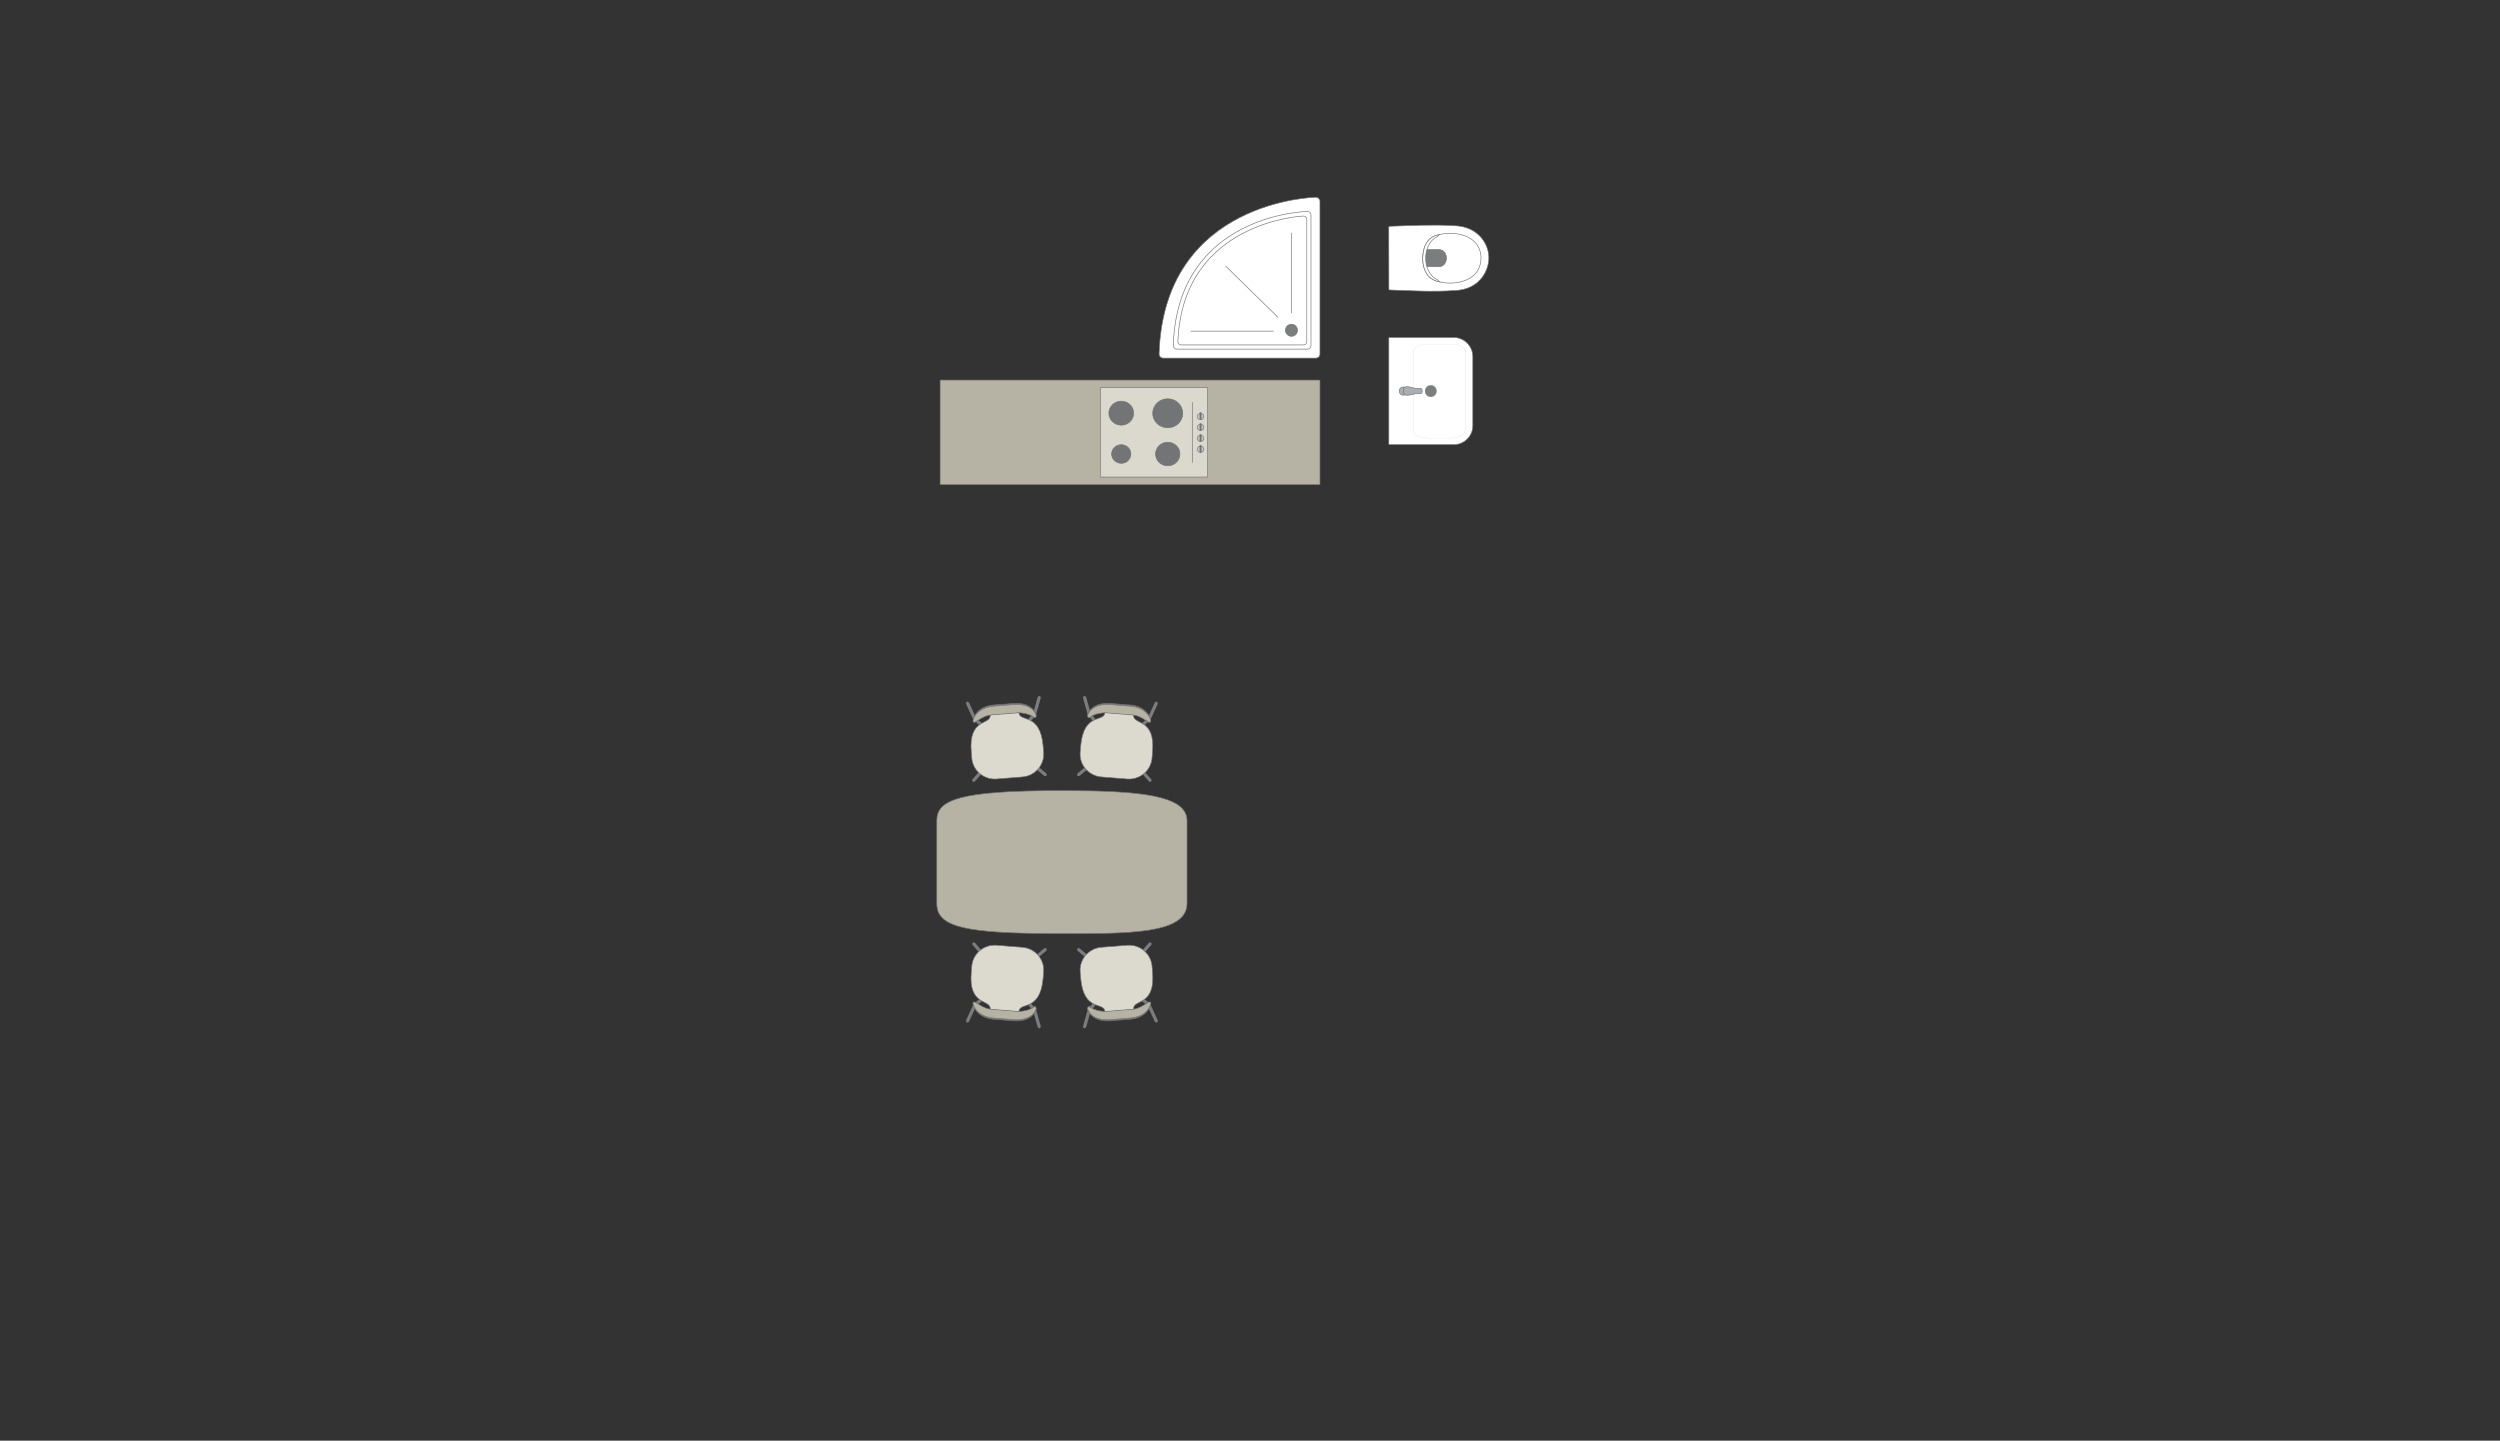 <?xml version="1.0" encoding="UTF-8"?>
<!DOCTYPE svg PUBLIC "-//W3C//DTD SVG 1.1//EN" "http://www.w3.org/Graphics/SVG/1.1/DTD/svg11.dtd">
<!-- Creator: CorelDRAW -->
<svg xmlns="http://www.w3.org/2000/svg" xml:space="preserve" width="139.869mm" height="80.603mm" version="1.1" style="shape-rendering:geometricPrecision; text-rendering:geometricPrecision; image-rendering:optimizeQuality; fill-rule:evenodd; clip-rule:evenodd"
viewBox="0 0 12932.96 7452.89"
 xmlns:xlink="http://www.w3.org/1999/xlink"
 xmlns:xodm="http://www.corel.com/coreldraw/odm/2003">
 <rect x="0" y="0" width="12932.96" height="7452.89" fill="#333333" stroke="none"/>
 <defs>
  <style type="text/css">
   <![CDATA[
    .str2 {stroke:#727271;stroke-width:3.25;stroke-miterlimit:22.926}
    .str0 {stroke:#727271;stroke-width:3.25;stroke-linejoin:round;stroke-miterlimit:22.926}
    .str3 {stroke:#727271;stroke-width:3.25;stroke-linecap:round;stroke-miterlimit:22.926}
    .str1 {stroke:#727271;stroke-width:3.25;stroke-linecap:round;stroke-linejoin:round;stroke-miterlimit:22.926}
    .fil6 {fill:none}
    .fil2 {fill:#DCD9CF}
    .fil5 {fill:#C8C8C8}
    .fil0 {fill:#B6B3A5}
    .fil8 {fill:#AAAEB1}
    .fil1 {fill:#7C7D7E}
    .fil4 {fill:#737476}
    .fil3 {fill:#DBD9CD}
    .fil7 {fill:white}
   ]]>
  </style>
 </defs>
 <g id="мебель">
  <g id="_2520471455312">
   <path class="fil0 str0" d="M5491.39 4089.97l0 0c401.42,0 649.28,23.01 649.28,155.28l0 429.16c0,158.96 -307.95,155.27 -646.57,155.27l0 0c-494.71,0 -647.94,-30.14 -647.94,-155.27l0 -429.16c0,-108.84 116.89,-155.28 645.23,-155.28z"/>
   <g>
    <g>
     <rect class="fil1 str1" transform="matrix(-0.109 -0.091 -0.093 0.107 5094.29 3983.6)" width="114.17" height="599.38" rx="57.09" ry="57.09"/>
     <rect class="fil1 str1" transform="matrix(0.093 -0.107 0.109 0.091 5342.45 3963.85)" width="114.17" height="599.38" rx="57.09" ry="57.09"/>
     <rect class="fil1 str1" transform="matrix(-0.109 -0.091 -0.093 0.107 5360.31 3697.96)" width="114.17" height="599.38" rx="57.09" ry="57.09"/>
     <rect class="fil1 str1" transform="matrix(0.093 -0.107 0.109 0.091 5034.12 3723.93)" width="114.17" height="599.38" rx="57.09" ry="57.09"/>
     <rect class="fil1 str1" transform="matrix(-0.138 -0.037 -0.048 0.171 5386.1 3602.82)" width="114.17" height="599.38" rx="57.09" ry="57.09"/>
     <rect class="fil1 str1" transform="matrix(0.13 -0.059 0.074 0.161 4994.47 3634)" width="114.17" height="599.38" rx="57.09" ry="57.09"/>
     <path class="fil2 str1" d="M5122.71 3696.79l147.85 -11.94c2.56,55.55 110.27,-4.11 125.87,175.15l2.56 32.11c5.15,64.68 -44.24,121.87 -109.76,127.08l-133.61 10.63c-65.51,5.22 -123.32,-43.43 -128.47,-108.11l-2.33 -29.27c-17.24,-183.28 104.03,-137.86 97.88,-195.65z"/>
     <path class="fil1 str1" d="M5045.85 3734.51c0,0 46.31,-35.58 76.83,-38.05 30.52,-2.47 147.86,-11.96 147.86,-11.96 0,0 49.55,1.42 77.89,25.44 9.19,5.34 13.91,-3.92 10.73,-12.42 0,0 -15.47,-66.54 -118.32,-58.35 -102.85,8.19 -99.56,7.92 -99.56,7.92 0,0 -81.74,1.08 -105.7,72.41 -7.34,23.48 10.26,15.01 10.26,15.01z"/>
     <path class="fil0 str1" d="M5045.86 3734.62c0,0 46.49,-33.19 77.01,-35.65 30.53,-2.47 147.86,-11.95 147.86,-11.95 0,0 49.52,1.03 77.71,23.07 9.16,4.88 13.93,-3.71 10.8,-11.56 0,0 -15.07,-61.46 -117.92,-53.28 -102.85,8.19 -99.55,7.92 -99.55,7.92 0,0 -81.71,1.49 -106.08,67.63 -7.48,21.76 10.16,13.81 10.16,13.81z"/>
    </g>
    <g>
     <rect class="fil1 str1" transform="matrix(0.109 -0.091 0.093 0.107 5892.54 3983.6)" width="114.17" height="599.38" rx="57.09" ry="57.09"/>
     <rect class="fil1 str1" transform="matrix(-0.093 -0.107 -0.109 0.091 5644.38 3963.85)" width="114.17" height="599.38" rx="57.09" ry="57.09"/>
     <rect class="fil1 str1" transform="matrix(0.109 -0.091 0.093 0.107 5626.52 3697.96)" width="114.17" height="599.38" rx="57.09" ry="57.09"/>
     <rect class="fil1 str1" transform="matrix(-0.093 -0.107 -0.109 0.091 5952.71 3723.93)" width="114.17" height="599.38" rx="57.09" ry="57.09"/>
     <rect class="fil1 str1" transform="matrix(0.138 -0.037 0.048 0.171 5600.73 3602.82)" width="114.17" height="599.38" rx="57.09" ry="57.09"/>
     <rect class="fil1 str1" transform="matrix(-0.13 -0.059 -0.074 0.161 5992.37 3634)" width="114.17" height="599.38" rx="57.09" ry="57.09"/>
     <path class="fil2 str1" d="M5864.13 3696.79l-147.85 -11.94c-2.56,55.55 -110.27,-4.11 -125.87,175.15l-2.56 32.11c-5.15,64.68 44.24,121.87 109.76,127.08l133.61 10.63c65.51,5.22 123.32,-43.43 128.47,-108.11l2.33 -29.27c17.24,-183.28 -104.03,-137.86 -97.88,-195.65z"/>
     <path class="fil1 str1" d="M5940.98 3734.51c0,0 -46.31,-35.58 -76.83,-38.05 -30.52,-2.47 -147.86,-11.96 -147.86,-11.96 0,0 -49.55,1.42 -77.89,25.44 -9.19,5.34 -13.91,-3.92 -10.73,-12.42 0,0 15.47,-66.54 118.32,-58.35 102.85,8.19 99.56,7.92 99.56,7.92 0,0 81.74,1.08 105.7,72.41 7.34,23.48 -10.26,15.01 -10.26,15.01z"/>
     <path class="fil0 str1" d="M5940.97 3734.62c0,0 -46.49,-33.19 -77.01,-35.65 -30.53,-2.47 -147.86,-11.95 -147.86,-11.95 0,0 -49.52,1.03 -77.71,23.07 -9.16,4.88 -13.93,-3.71 -10.8,-11.56 0,0 15.07,-61.46 117.92,-53.28 102.85,8.19 99.55,7.92 99.55,7.92 0,0 81.71,1.49 106.08,67.63 7.48,21.76 -10.16,13.81 -10.16,13.81z"/>
    </g>
   </g>
   <g>
    <g>
     <rect class="fil1 str1" transform="matrix(-0.109 0.091 -0.093 -0.107 5094.29 4936.06)" width="114.17" height="599.38" rx="57.09" ry="57.09"/>
     <rect class="fil1 str1" transform="matrix(0.093 0.107 0.109 -0.091 5342.45 4955.82)" width="114.17" height="599.38" rx="57.09" ry="57.09"/>
     <rect class="fil1 str1" transform="matrix(-0.109 0.091 -0.093 -0.107 5360.31 5221.7)" width="114.17" height="599.38" rx="57.09" ry="57.09"/>
     <rect class="fil1 str1" transform="matrix(0.093 0.107 0.109 -0.091 5034.12 5195.73)" width="114.17" height="599.38" rx="57.09" ry="57.09"/>
     <rect class="fil1 str1" transform="matrix(-0.138 0.037 -0.048 -0.171 5386.1 5316.84)" width="114.17" height="599.38" rx="57.09" ry="57.09"/>
     <rect class="fil1 str1" transform="matrix(0.13 0.059 0.074 -0.161 4994.47 5285.66)" width="114.17" height="599.38" rx="57.09" ry="57.09"/>
     <path class="fil2 str1" d="M5122.71 5222.88l147.85 11.94c2.56,-55.55 110.27,4.11 125.87,-175.15l2.56 -32.11c5.15,-64.68 -44.24,-121.87 -109.76,-127.08l-133.61 -10.63c-65.51,-5.22 -123.32,43.43 -128.47,108.11l-2.33 29.27c-17.24,183.28 104.03,137.86 97.88,195.65z"/>
     <path class="fil1 str1" d="M5045.85 5185.15c0,0 46.31,35.58 76.83,38.05 30.52,2.47 147.86,11.96 147.86,11.96 0,0 49.55,-1.42 77.89,-25.44 9.19,-5.34 13.91,3.92 10.73,12.42 0,0 -15.47,66.54 -118.32,58.35 -102.85,-8.19 -99.56,-7.92 -99.56,-7.92 0,0 -81.74,-1.08 -105.7,-72.41 -7.34,-23.48 10.26,-15.01 10.26,-15.01z"/>
     <path class="fil0 str1" d="M5045.86 5185.04c0,0 46.49,33.19 77.01,35.65 30.53,2.47 147.86,11.95 147.86,11.95 0,0 49.52,-1.03 77.71,-23.07 9.16,-4.88 13.93,3.71 10.8,11.56 0,0 -15.07,61.46 -117.92,53.28 -102.85,-8.19 -99.55,-7.92 -99.55,-7.92 0,0 -81.71,-1.49 -106.08,-67.63 -7.48,-21.76 10.16,-13.81 10.16,-13.81z"/>
    </g>
    <g>
     <rect class="fil1 str1" transform="matrix(0.109 0.091 0.093 -0.107 5892.54 4936.06)" width="114.17" height="599.38" rx="57.09" ry="57.09"/>
     <rect class="fil1 str1" transform="matrix(-0.093 0.107 -0.109 -0.091 5644.38 4955.82)" width="114.17" height="599.38" rx="57.09" ry="57.09"/>
     <rect class="fil1 str1" transform="matrix(0.109 0.091 0.093 -0.107 5626.52 5221.7)" width="114.17" height="599.38" rx="57.09" ry="57.09"/>
     <rect class="fil1 str1" transform="matrix(-0.093 0.107 -0.109 -0.091 5952.71 5195.73)" width="114.17" height="599.38" rx="57.09" ry="57.09"/>
     <rect class="fil1 str1" transform="matrix(0.138 0.037 0.048 -0.171 5600.73 5316.84)" width="114.17" height="599.38" rx="57.09" ry="57.09"/>
     <rect class="fil1 str1" transform="matrix(-0.13 0.059 -0.074 -0.161 5992.37 5285.66)" width="114.17" height="599.38" rx="57.09" ry="57.09"/>
     <path class="fil2 str1" d="M5864.13 5222.88l-147.85 11.94c-2.56,-55.55 -110.27,4.11 -125.87,-175.15l-2.56 -32.11c-5.15,-64.68 44.24,-121.87 109.76,-127.08l133.61 -10.63c65.51,-5.22 123.32,43.43 128.47,108.11l2.33 29.27c17.24,183.28 -104.03,137.86 -97.88,195.65z"/>
     <path class="fil1 str1" d="M5940.98 5185.15c0,0 -46.31,35.58 -76.83,38.05 -30.52,2.47 -147.86,11.96 -147.86,11.96 0,0 -49.55,-1.42 -77.89,-25.44 -9.19,-5.34 -13.91,3.92 -10.73,12.42 0,0 15.47,66.54 118.32,58.35 102.85,-8.19 99.56,-7.92 99.56,-7.92 0,0 81.74,-1.08 105.7,-72.41 7.34,-23.48 -10.26,-15.01 -10.26,-15.01z"/>
     <path class="fil0 str1" d="M5940.97 5185.04c0,0 -46.49,33.19 -77.01,35.65 -30.53,2.47 -147.86,11.95 -147.86,11.95 0,0 -49.52,-1.03 -77.71,-23.07 -9.16,-4.88 -13.93,3.71 -10.8,11.56 0,0 15.07,61.46 117.92,53.28 102.85,-8.19 99.55,-7.92 99.55,-7.92 0,0 81.71,-1.49 106.08,-67.63 7.48,-21.76 -10.16,-13.81 -10.16,-13.81z"/>
    </g>
   </g>
  </g>
  <polygon class="fil0 str0" points="6828.38,2507.38 4863.4,2507.38 4863.4,1966.09 6828.38,1966.09 "/>
  <g id="_2520469162640">
   <rect class="fil3 str0" x="5692.38" y="2005.57" width="554.79" height="462.32"/>
   <ellipse class="fil4 str0" cx="5800.45" cy="2137.43" rx="64.18" ry="62.04"/>
   <ellipse class="fil4 str0" cx="5800.45" cy="2348.6" rx="49.84" ry="48.18"/>
   <ellipse class="fil4 str0" cx="6040.96" cy="2348.6" rx="63.08" ry="60.97"/>
   <ellipse class="fil4 str0" cx="6040.96" cy="2137.96" rx="77.63" ry="75.05"/>
   <ellipse class="fil5 str0" cx="6210.67" cy="2323.98" rx="16.76" ry="16.2"/>
   <path class="fil4 str2" d="M6207.66 2304l6.03 0c0.08,0 0.15,0.06 0.15,0.15l0 33.19c0,1.56 -1.28,2.84 -2.84,2.84l-0.75 0c-1.51,0 -2.74,-1.23 -2.74,-2.74l0 -33.29c0,-0.08 0.06,-0.15 0.15,-0.15z"/>
   <ellipse class="fil5 str0" cx="6210.67" cy="2267.77" rx="16.76" ry="16.2"/>
   <path class="fil4 str2" d="M6207.66 2247.79l6.03 0c0.08,0 0.15,0.06 0.15,0.15l0 33.19c0,1.56 -1.28,2.84 -2.84,2.84l-0.75 0c-1.51,0 -2.74,-1.23 -2.74,-2.74l0 -33.29c0,-0.08 0.06,-0.15 0.15,-0.15z"/>
   <ellipse class="fil5 str0" cx="6210.67" cy="2211.09" rx="16.76" ry="16.2"/>
   <path class="fil4 str2" d="M6207.66 2191.11l6.03 0c0.08,0 0.15,0.06 0.15,0.15l0 33.19c0,1.56 -1.28,2.84 -2.84,2.84l-0.75 0c-1.51,0 -2.74,-1.23 -2.74,-2.74l0 -33.29c0,-0.08 0.06,-0.15 0.15,-0.15z"/>
   <ellipse class="fil5 str0" cx="6210.67" cy="2154.8" rx="16.76" ry="16.2"/>
   <path class="fil4 str2" d="M6207.66 2134.83l6.03 0c0.08,0 0.15,0.06 0.15,0.15l0 33.19c0,1.56 -1.28,2.84 -2.84,2.84l-0.75 0c-1.51,0 -2.74,-1.23 -2.74,-2.74l0 -33.29c0,-0.08 0.06,-0.15 0.15,-0.15z"/>
   <line class="fil6 str1" x1="6168.02" y1="2081.15" x2="6168.02" y2= "2392.32" />
  </g>
  <g id="_2519920462112">
   <path class="fil7 str2" d="M7184.87 1497.64l-0.56 -322.56c0,-2.78 2.02,-4.45 4.42,-4.54 116.43,-4.21 229.64,-9.54 335.9,-3.01 123.87,4.42 174,95.12 177,156.3 5.7,62.04 -37.73,175.01 -177,179.2 -110.95,7.72 -223.93,1.06 -335.9,-3.01 -1.5,-0.14 -3.83,-0.23 -3.86,-2.38z"/>
   <path class="fil7 str2" d="M7411.11 1444.94c-68.44,-36.98 -68.44,-179.93 0,-219.34 68.67,-34.78 243.51,-31.01 250.57,105.28 0,147.05 -183.46,151.11 -250.57,114.05z"/>
   <path class="fil1 str2" d="M7375.33 1335.28l0 -35.98c0.02,-5.05 4.17,-7.9 8.14,-7.91 21.24,-0.11 42.48,-0.22 63.72,-0.33 48.72,6.9 45.96,84.02 -0.4,88.49 -21.1,-0.12 -42.21,-0.25 -63.31,-0.37 -3.85,0.14 -8.02,-1.89 -8.13,-5.46l-0.02 -38.43z"/>
   <path class="fil7 str2" d="M7436.3 1447.22l12.04 11.33c-47.36,-9.55 -86.17,-39.24 -88.55,-123.07 4.24,-76.71 32.33,-111.31 87.49,-122.38l-12.47 11.25c-39.49,18.59 -60.18,65.39 -59.47,110.92 -0.77,43.07 17.98,91.9 60.97,111.95z"/>
  </g>
  <g id="_2520471526208">
   <path class="fil7 str2" d="M7619.19 1844.78l0 357.05c0,54.23 -44.36,98.59 -98.59,98.59l-332.84 0c-1.75,0 -3.16,-1.41 -3.16,-3.16l0 -548.46c0,-1.75 1.41,-3.16 3.16,-3.16l332.27 0c54.54,0 99.15,44.61 99.15,99.15z"/>
   <rect class="fil7 str2" transform="matrix(2.66633E-15 -0.101 0.162 4.2773E-15 7309.9 2265.98)" width="4814.71" height="1675.58" rx="429.23" ry="429.23"/>
   <circle class="fil1 str2" transform="matrix(4.43952E-15 -0.168 0.167 4.4176E-15 7401.89 2023.02)" r="179.7"/>
   <g>
    <ellipse class="fil8 str2" cx="7260.07" cy="2022.98" rx="21.38" ry="21.35"/>
    <path class="fil8 str2" d="M7324.56 2036.93l23.89 0c4.79,0 8.7,-5.14 8.7,-11.43l0 -4.96c0,-6.29 -3.91,-11.43 -8.7,-11.43l-23.99 0c-15.37,0 -64.24,-25.83 -64.24,11.43l0 4.96c0,35.2 48.87,11.43 64.34,11.43z"/>
   </g>
  </g>
  <g id="_2520471518144">
   <path class="fil7 str3" d="M6807.18 1852.57l-789.75 0c-11.68,0 -21.21,-9.54 -21.21,-21.22 0,0 0,0 0,0 24.48,-797.91 810.96,-810.96 810.96,-810.96l0 0c11.68,0 21.22,9.55 21.22,21.21l0 789.75c0,11.68 -9.54,21.22 -21.22,21.22z"/>
   <path class="fil7 str2" d="M6763.79 1806.13l-676.04 0c-10,0 -18.16,-8.17 -18.16,-18.16 0,0 0,0 0,0 20.95,-683.04 694.2,-694.21 694.2,-694.21l0 0c10,0 18.16,8.17 18.16,18.16l0 676.05c0,9.99 -8.16,18.16 -18.16,18.16z"/>
   <path class="fil7 str2" d="M6743.39 1784.43l-633.03 0c-9.27,0 -16.85,-7.58 -16.85,-16.86 0,0 0,0 0,0 24.34,-625.38 649.88,-650.07 649.88,-650.07l0 0c9.29,0 16.87,7.61 16.87,16.87l0 633.2c0,9.25 -7.57,16.86 -16.87,16.86z"/>
   <circle class="fil1 str2" cx="6681.07" cy="1708.44" r="31.15"/>
   <line class="fil6 str3" x1="6610.84" y1="1641.16" x2="6341.6" y2= "1377.64" />
   <line class="fil6 str3" x1="6587.18" y1="1712.95" x2="6160.48" y2= "1712.95" />
   <line class="fil6 str3" x1="6680.19" y1="1619.13" x2="6680.19" y2= "1205.48" />
  </g>
 </g>
 <g id="контур">
  <polygon class="fil6" points="-0,0 12932.96,0 12932.96,7452.89 -0,7452.89 "/>
 </g>
</svg>
